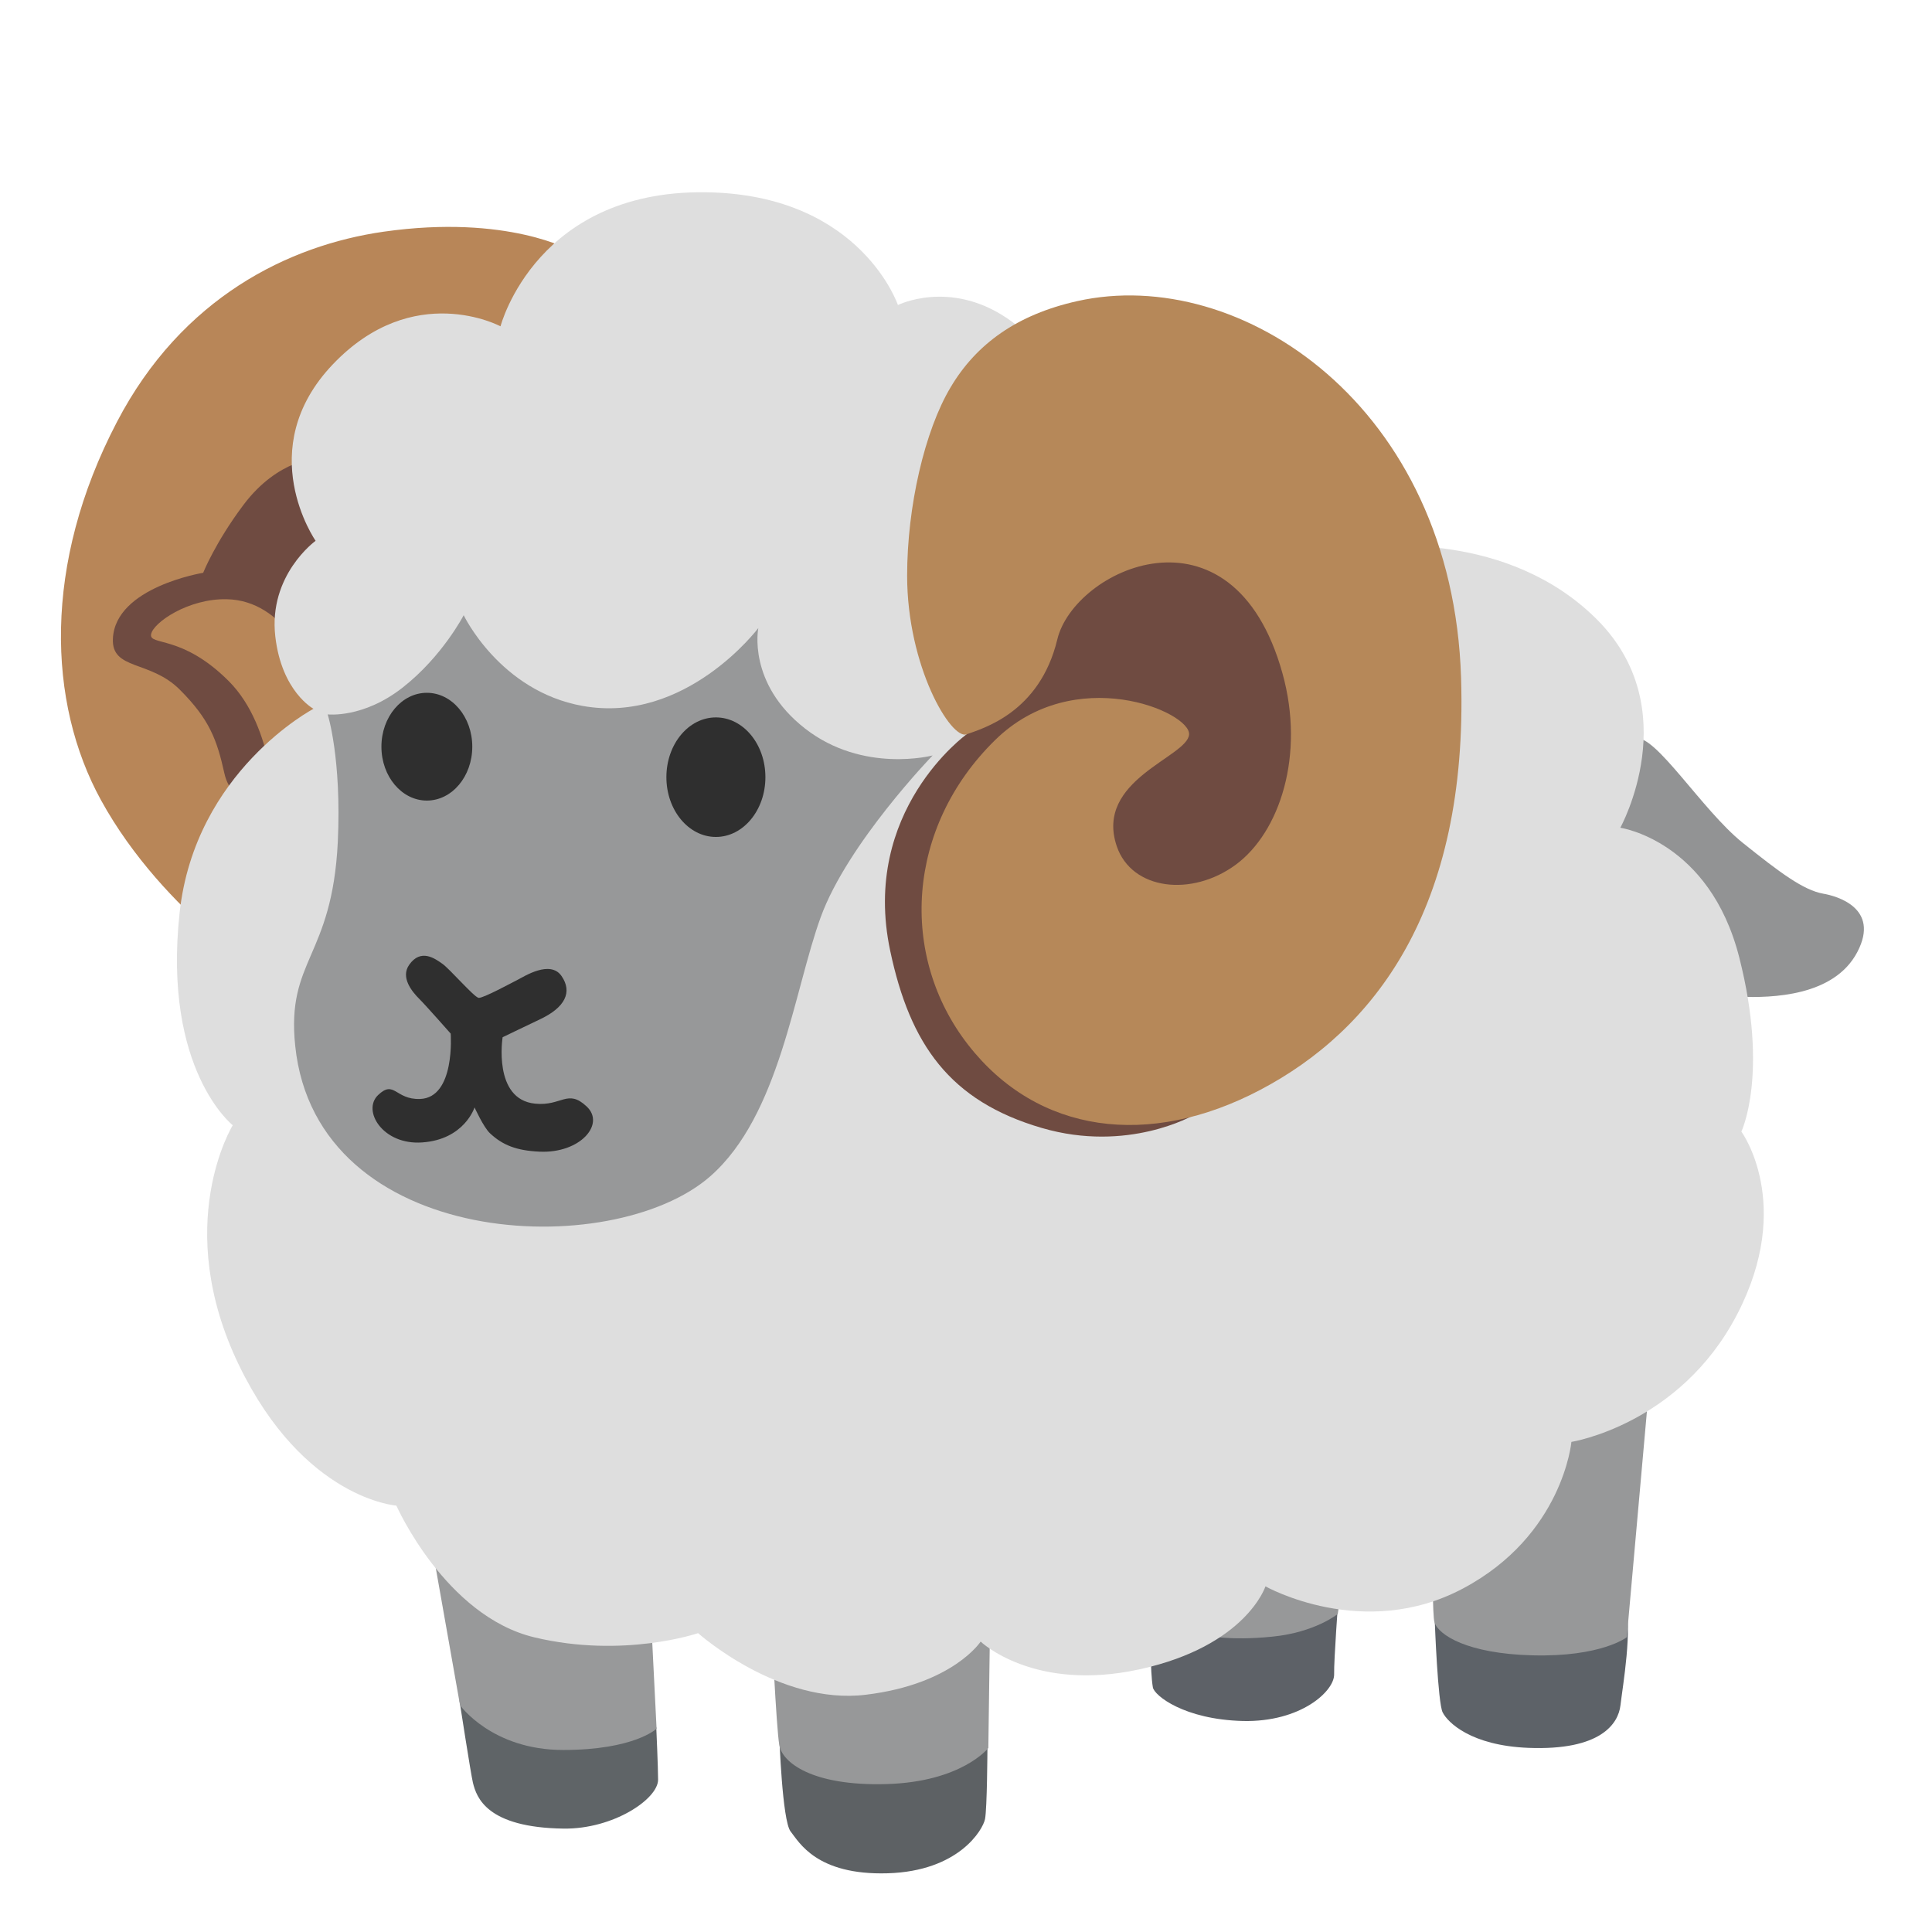 <svg enable-background="new 0 0 128 128" viewBox="0 0 128 128" xmlns="http://www.w3.org/2000/svg"><path d="m108.34 48.93c1.29-0.36 4.43 4.75 7.11 6.9 2.46 1.97 4.03 3.15 5.35 3.38 0.82 0.14 3.8 0.92 2.25 3.87s-5.7 3.03-7.74 2.96-11.61-9.92-11.61-9.92 0.13-5.92 4.64-7.19z" fill="#929394"/><path d="m37.88 16.62s-4.24-2.44-12.46-1.27c-6.29 0.9-13.37 4.36-17.67 12.6-4.93 9.43-4.6 18.61-1.06 25.06 4.19 7.63 11.76 12.18 11.76 12.18l19.43-48.57z" fill="#B88658"/><path d="m21.13 30.35s-2.67 0-5 3.1c-1.87 2.49-2.67 4.5-2.67 4.5s-5.82 0.94-5.98 4.36c-0.1 2.11 2.46 1.41 4.43 3.38s2.46 3.31 2.96 5.56c0.49 2.25 3.31 2.67 3.31 2.67s0.07-5.7-3.03-8.8-5.28-2.32-5.14-3.1c0.14-0.77 2.46-2.37 5-2.32 3.94 0.07 5.56 4.65 5.56 4.65l2.6-11.54-2.04-2.46z" fill="#6F4B41"/><path d="m76.24 108.15s-0.05 2.53 0.14 3.64c0.09 0.54 2.07 2.13 5.96 2.23 3.85 0.09 6.08-1.99 6.05-3.1-0.02-0.94 0.28-4.97 0.28-4.97l-1.17-4.08-9.36 2.67-0.73 1.4-1.17 2.21z" fill="#5D6167"/><path d="m79.83 108.34s1.57 0.39 4.48 0.09c2.82-0.28 4.32-1.5 4.32-1.5l1.06-7.11-13.37 1.41 1.83 6.83 1.68 0.28z" fill="#979899"/><path d="m95.06 107.49s0.2 5.34 0.52 5.96c0.33 0.66 1.87 2.2 5.68 2.35 4.79 0.19 5.96-1.6 6.1-2.82s0.84-5.23 0.28-6.71-10.09-0.52-10.09-0.52l-2.49 1.74z" fill="#5D6268"/><path d="m108.74 91.91-13.7 1.64s-0.28 13.09 0 13.94c0.28 0.84 2.18 2.07 6.48 2.18 4.58 0.12 6.26-1.2 6.26-1.2l1.45-16.28-0.49-0.28z" fill="#979899"/><path d="m51.63 115s0.19 5.63 0.75 6.34c0.56 0.7 1.71 2.91 6.43 2.77s6.31-2.89 6.45-3.59 0.16-4.67 0.16-4.67l-13.12-2.65-0.67 1.8z" fill="#5D6164"/><path d="m65.61 106.3-14.5 1.2s0.31 6.85 0.52 8.12c0.18 1.1 2.09 2.72 7.09 2.58s6.76-2.39 6.76-2.39l0.13-9.51z" fill="#979899"/><path d="m30.44 112.66s2.72-2.84 6.59-2.98 6.45 4.76 6.45 4.76 0.12 2.65 0.12 3.47c0 1.27-2.95 3.28-6.26 3.24-5.09-0.07-5.77-2.06-6.01-3.05-0.14-0.59-0.89-5.44-0.89-5.44z" fill="#5F6467"/><path d="m31.61 102.07-2.89 0.96 1.76 9.95s2.11 2.96 6.83 2.96 6.19-1.41 6.19-1.41l-0.42-8.38-11.47-4.08z" fill="#98999A"/><path d="m59.49 20.21s-2.4-7.11-12.25-7.46c-11.68-0.42-14.08 8.87-14.08 8.87s-5.77-3.1-11.12 2.53-1.13 11.68-1.13 11.68-3.14 2.26-2.67 6.34c0.42 3.66 2.53 4.79 2.53 4.79s-7.85 4.12-8.87 13.51c-1.13 10.42 3.52 14.08 3.52 14.08s-4.08 6.62 0.42 15.91c4.3 8.87 10.42 9.29 10.42 9.29s3.24 7.32 9.15 8.73 10.84-0.28 10.84-0.28 5.35 4.79 11.12 4.08c5.77-0.7 7.6-3.52 7.6-3.52s3.52 3.38 10.56 1.83 8.31-5.49 8.31-5.49 6.48 3.66 13.09 0.14c6.62-3.52 7.18-9.71 7.18-9.71s7.18-1.13 10.98-8.45 0.28-12.11 0.28-12.11 1.83-3.8-0.14-11.54-7.88-8.59-7.88-8.59 4.36-7.88-1.55-13.8c-5.91-5.91-14.64-4.79-14.64-4.79l-22.52-7.88s2.88-4.09-1.97-7.32c-3.8-2.53-7.18-0.84-7.18-0.84z" fill="#DEDEDE"/><path d="m21.71 47.33s2.35 0.28 4.97-1.78c2.63-2.06 4.04-4.79 4.04-4.79s2.4 5.03 7.88 6.01c6.85 1.22 11.64-5.16 11.64-5.16s-0.75 3.66 3.1 6.66 8.45 1.78 8.45 1.78-5.63 5.82-7.41 10.7-2.72 13.14-7.32 17.18c-6.5 5.7-26.09 4.88-27.5-8.63-0.6-5.74 2.44-5.82 2.82-13.51 0.26-5.55-0.67-8.46-0.67-8.46z" fill="#979899"/><path d="m31.71 66.11c0.29 0.04 2.25-1.03 2.63-1.22s2.11-1.31 2.86-0.23 0.22 2.09-1.4 2.86c-1.18 0.56-2.5 1.2-2.5 1.2s-0.66 4.12 2.15 4.4c1.76 0.18 2.15-1 3.41 0.18 1.27 1.17-0.42 3.13-3.12 3-1.52-0.07-2.44-0.43-3.28-1.22-0.42-0.39-1.02-1.71-1.02-1.71s-0.67 2.13-3.48 2.32c-2.6 0.18-3.99-2.11-2.91-3.14s1.13 0.31 2.77 0.26c2.36-0.07 2.04-4.33 2.04-4.33s-1.62-1.84-2.09-2.31-1.25-1.41-0.66-2.25c0.77-1.1 1.71-0.41 2.18-0.08 0.47 0.31 2.12 2.23 2.42 2.27z" fill="#2F2F2F"/><path d="m64.04 48.65-1.22-13.14 21.4-4.22 6.01 12.11-3.85 18.2-1.22 5.44-6.1 6.85s-4.33 2.51-10.04 0.84c-6.1-1.78-8.73-5.54-10.04-11.73-1.98-9.3 5.06-14.35 5.06-14.35z" fill="#6F4B41"/><path d="m60.1 38.14c0 6.01 2.91 10.89 3.94 10.51s4.84-1.41 6.01-6.29c0.56-2.32 3.42-4.69 6.56-5.05 3.2-0.37 6.7 1.34 8.36 7.31 1.5 5.4-0.18 10.52-3.1 12.67s-6.89 1.68-7.88-1.22c-1.5-4.41 4.69-5.91 4.79-7.41s-7.6-4.79-12.86 0.38c-5.87 5.76-6.38 14.27-1.78 20.18s11.98 6.86 19.33 3c7.51-3.94 13.81-11.93 13.33-27.31-0.56-18.02-14.64-27.38-25.43-24.96-3.99 0.89-6.69 2.84-8.39 5.71-1.71 2.86-2.88 7.88-2.88 12.48z" fill="#B68859"/><ellipse cx="47.43" cy="51.49" rx="3.28" ry="3.96" fill="#2F2F2F"/><ellipse cx="28.28" cy="49.47" rx="3.01" ry="3.57" fill="#2F2F2F"/></svg>
